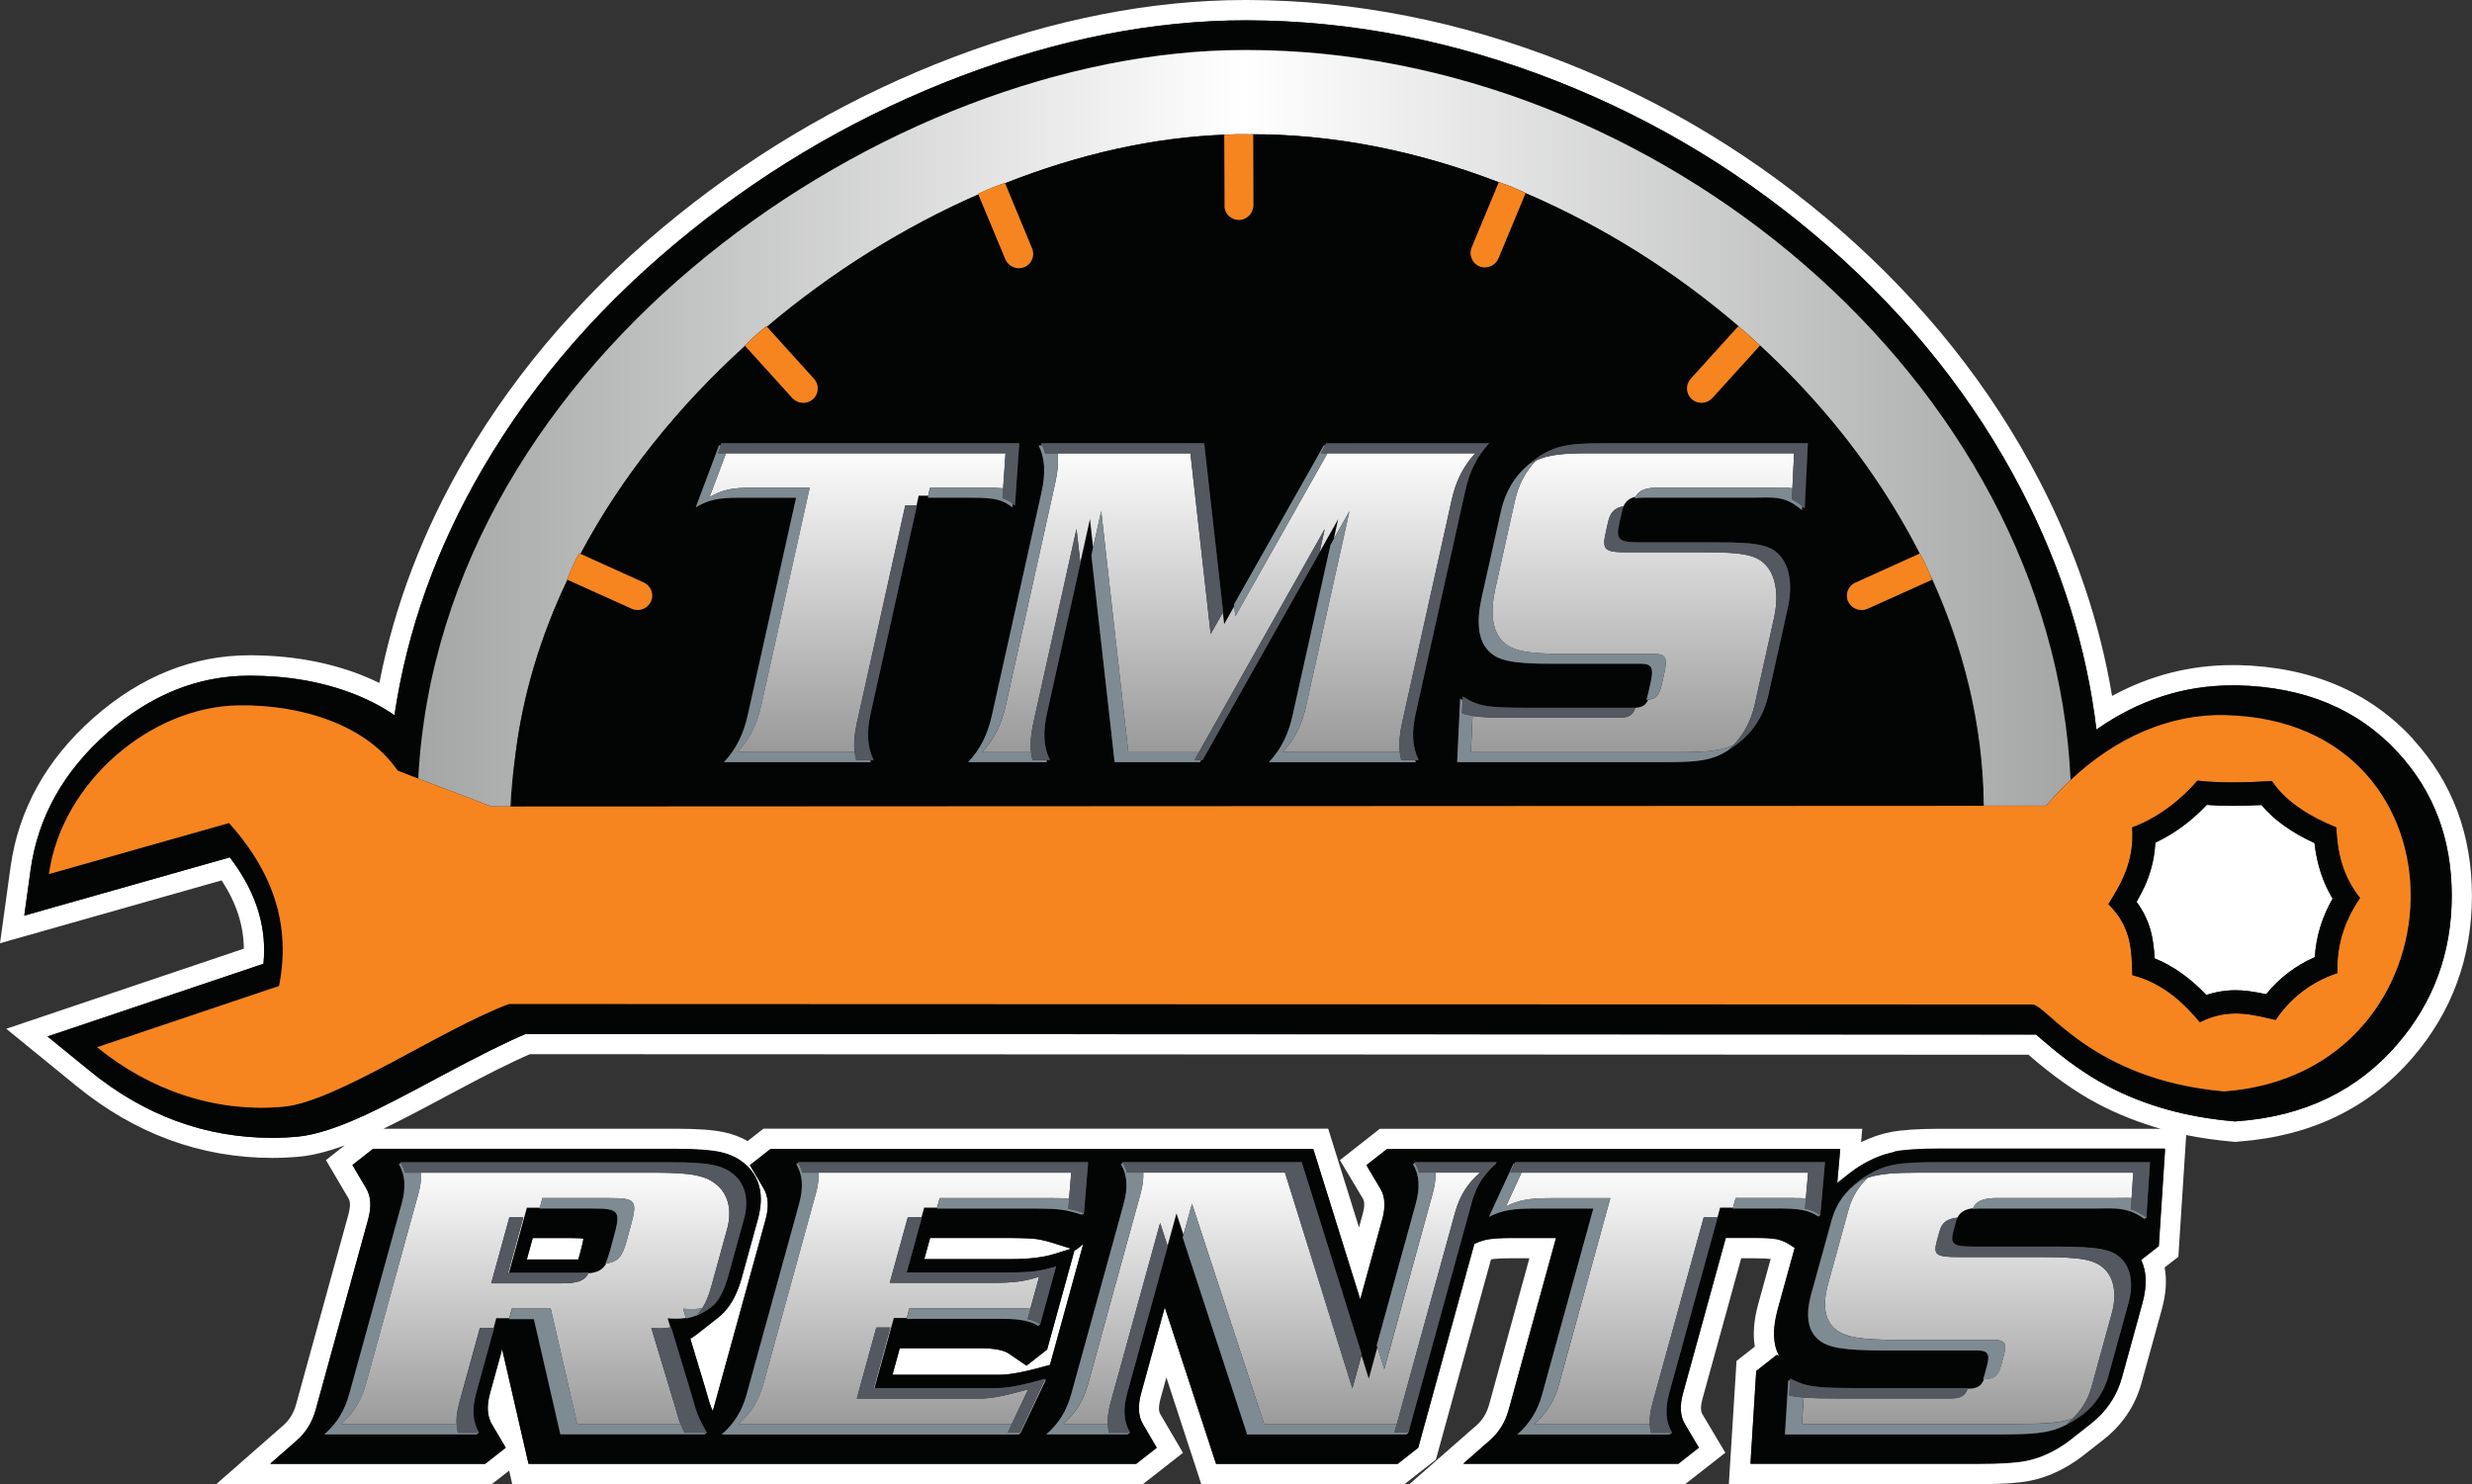 <?xml version="1.0" encoding="UTF-8"?>
<svg id="Layer_1" xmlns="http://www.w3.org/2000/svg" version="1.1" xmlns:serif="http://www.serif.com/" xmlns:xlink="http://www.w3.org/1999/xlink" viewBox="0 0 359.81 216.05">
  <rect x="0" y="0" width="359.81" height="216.05" fill="#333333" stroke="none"/>
  <!-- Generator: Adobe Illustrator 29.4.0, SVG Export Plug-In . SVG Version: 2.1.0 Build 152)  -->
  <defs>
    <style>
      .st0 {
        fill: url(#linear-gradient2);
      }

      .st1 {
        fill: url(#linear-gradient36);
      }

      .st2 {
        fill: url(#linear-gradient39);
      }

      .st3 {
        fill: #7f8b92;
      }

      .st4 {
        fill: url(#linear-gradient34);
      }

      .st5 {
        fill: url(#linear-gradient33);
      }

      .st6 {
        fill: #030404;
      }

      .st7 {
        fill: url(#linear-gradient10);
      }

      .st8 {
        fill: url(#linear-gradient32);
      }

      .st9 {
        fill: url(#linear-gradient21);
      }

      .st10 {
        fill: url(#linear-gradient37);
      }

      .st11 {
        fill: #545861;
      }

      .st12 {
        fill: url(#linear-gradient27);
      }

      .st13 {
        fill: url(#linear-gradient35);
      }

      .st14 {
        fill: #fff;
      }

      .st15 {
        fill: url(#linear-gradient26);
      }

      .st16 {
        fill: url(#linear-gradient1);
      }

      .st17 {
        fill: url(#linear-gradient9);
      }

      .st18 {
        fill: url(#linear-gradient18);
      }

      .st19 {
        fill: url(#linear-gradient23);
      }

      .st20 {
        fill: url(#linear-gradient8);
      }

      .st21 {
        fill: url(#linear-gradient11);
      }

      .st22 {
        fill: none;
      }

      .st23 {
        fill: url(#linear-gradient16);
      }

      .st24 {
        fill: url(#linear-gradient24);
      }

      .st25 {
        fill: url(#linear-gradient30);
      }

      .st26 {
        fill: url(#linear-gradient22);
      }

      .st27 {
        fill: url(#linear-gradient29);
      }

      .st28 {
        fill: url(#linear-gradient19);
      }

      .st29 {
        fill: url(#linear-gradient12);
      }

      .st30 {
        fill: url(#linear-gradient28);
      }

      .st31 {
        fill: url(#linear-gradient7);
      }

      .st32 {
        fill: url(#linear-gradient20);
      }

      .st33 {
        fill: url(#linear-gradient4);
      }

      .st34 {
        fill: url(#linear-gradient31);
      }

      .st35 {
        fill: url(#linear-gradient14);
      }

      .st36 {
        fill: url(#linear-gradient5);
      }

      .st37 {
        fill: url(#linear-gradient3);
      }

      .st38 {
        fill: url(#linear-gradient38);
      }

      .st39 {
        fill: url(#linear-gradient25);
      }

      .st40 {
        fill: url(#linear-gradient15);
      }

      .st41 {
        fill: url(#linear-gradient17);
      }

      .st42 {
        fill: url(#linear-gradient6);
      }

      .st43 {
        fill: #f6851f;
      }

      .st44 {
        fill: url(#linear-gradient13);
      }

      .st45 {
        fill: url(#linear-gradient);
      }
    </style>
    <linearGradient id="linear-gradient" x1="0" y1="-74.12" x2="1" y2="-74.12" gradientTransform="translate(60.73 -17781.07) scale(240.73 -240.73)" gradientUnits="userSpaceOnUse">
      <stop offset="0" stop-color="#a4a5a5"/>
      <stop offset=".5" stop-color="#fff"/>
      <stop offset="1" stop-color="#a4a5a5"/>
    </linearGradient>
    <linearGradient id="linear-gradient1" x1="-7.82" y1="-72.46" x2="-6.82" y2="-72.46" gradientTransform="translate(-3166.71 -250.01) rotate(-90) scale(46.12 -46.12)" gradientUnits="userSpaceOnUse">
      <stop offset="0" stop-color="#979798"/>
      <stop offset="1" stop-color="#fff"/>
    </linearGradient>
    <linearGradient id="linear-gradient2" x1="-7.82" y1="-72.55" x2="-6.82" y2="-72.55" xlink:href="#linear-gradient1"/>
    <linearGradient id="linear-gradient3" x1="-7.82" y1="-70.95" x2="-6.82" y2="-70.95" xlink:href="#linear-gradient1"/>
    <linearGradient id="linear-gradient4" x1="-7.82" y1="-73.53" x2="-6.82" y2="-73.53" xlink:href="#linear-gradient1"/>
    <linearGradient id="linear-gradient5" x1="-7.82" y1="-73.29" x2="-6.82" y2="-73.29" xlink:href="#linear-gradient1"/>
    <linearGradient id="linear-gradient6" x1="-7.82" y1="-71.38" x2="-6.82" y2="-71.38" xlink:href="#linear-gradient1"/>
    <linearGradient id="linear-gradient7" x1="-7.82" y1="-71.42" x2="-6.82" y2="-71.42" xlink:href="#linear-gradient1"/>
    <linearGradient id="linear-gradient8" x1="-7.82" y1="-73.14" x2="-6.82" y2="-73.14" xlink:href="#linear-gradient1"/>
    <linearGradient id="linear-gradient9" x1="-7.82" y1="-72.85" x2="-6.82" y2="-72.85" xlink:href="#linear-gradient1"/>
    <linearGradient id="linear-gradient10" x1="-7.82" y1="-71.96" x2="-6.82" y2="-71.96" xlink:href="#linear-gradient1"/>
    <linearGradient id="linear-gradient11" x1="-7.82" y1="-71.87" x2="-6.82" y2="-71.87" xlink:href="#linear-gradient1"/>
    <linearGradient id="linear-gradient12" x1="-7.82" y1="-71.98" x2="-6.82" y2="-71.98" xlink:href="#linear-gradient1"/>
    <linearGradient id="linear-gradient13" x1="-7.82" y1="-73.82" x2="-6.82" y2="-73.82" xlink:href="#linear-gradient1"/>
    <linearGradient id="linear-gradient14" x1="-7.82" y1="-74.36" x2="-6.82" y2="-74.36" xlink:href="#linear-gradient1"/>
    <linearGradient id="linear-gradient15" x1="-9.16" y1="-70.66" x2="-8.16" y2="-70.66" gradientTransform="translate(-2679.65 -151.98) rotate(-90) scale(39.38 -39.38)" gradientUnits="userSpaceOnUse">
      <stop offset="0" stop-color="#979798"/>
      <stop offset="1" stop-color="#fff"/>
    </linearGradient>
    <linearGradient id="linear-gradient16" x1="-9.16" y1="-72.75" x2="-8.16" y2="-72.75" xlink:href="#linear-gradient15"/>
    <linearGradient id="linear-gradient17" x1="-9.16" y1="-72.05" x2="-8.16" y2="-72.05" xlink:href="#linear-gradient15"/>
    <linearGradient id="linear-gradient18" x1="-9.16" y1="-74.77" x2="-8.16" y2="-74.77" xlink:href="#linear-gradient15"/>
    <linearGradient id="linear-gradient19" x1="-9.16" y1="-73.55" x2="-8.16" y2="-73.55" xlink:href="#linear-gradient15"/>
    <linearGradient id="linear-gradient20" x1="-9.16" y1="-72.22" x2="-8.16" y2="-72.22" xlink:href="#linear-gradient15"/>
    <linearGradient id="linear-gradient21" x1="-9.16" y1="-72.2" x2="-8.16" y2="-72.2" xlink:href="#linear-gradient15"/>
    <linearGradient id="linear-gradient22" x1="-9.16" y1="-71.87" x2="-8.16" y2="-71.87" xlink:href="#linear-gradient15"/>
    <linearGradient id="linear-gradient23" x1="-9.16" y1="-73.28" x2="-8.16" y2="-73.28" xlink:href="#linear-gradient15"/>
    <linearGradient id="linear-gradient24" x1="-9.16" y1="-73.25" x2="-8.16" y2="-73.25" xlink:href="#linear-gradient15"/>
    <linearGradient id="linear-gradient25" x1="-9.16" y1="-73.65" x2="-8.16" y2="-73.65" xlink:href="#linear-gradient15"/>
    <linearGradient id="linear-gradient26" x1="-9.16" y1="-75.32" x2="-8.16" y2="-75.32" xlink:href="#linear-gradient15"/>
    <linearGradient id="linear-gradient27" x1="-9.16" y1="-75.98" x2="-8.16" y2="-75.98" xlink:href="#linear-gradient15"/>
    <linearGradient id="linear-gradient28" x1="-9.16" y1="-75.77" x2="-8.16" y2="-75.77" xlink:href="#linear-gradient15"/>
    <linearGradient id="linear-gradient29" x1="-9.16" y1="-74.22" x2="-8.16" y2="-74.22" xlink:href="#linear-gradient15"/>
    <linearGradient id="linear-gradient30" x1="-9.16" y1="-74.17" x2="-8.16" y2="-74.17" xlink:href="#linear-gradient15"/>
    <linearGradient id="linear-gradient31" x1="-9.16" y1="-74.66" x2="-8.16" y2="-74.66" xlink:href="#linear-gradient15"/>
    <linearGradient id="linear-gradient32" x1="-9.16" y1="-71" x2="-8.16" y2="-71" xlink:href="#linear-gradient15"/>
    <linearGradient id="linear-gradient33" x1="-9.16" y1="-71.39" x2="-8.16" y2="-71.39" xlink:href="#linear-gradient15"/>
    <linearGradient id="linear-gradient34" x1="-9.16" y1="-71.89" x2="-8.16" y2="-71.89" xlink:href="#linear-gradient15"/>
    <linearGradient id="linear-gradient35" x1="-9.16" y1="-69.81" x2="-8.16" y2="-69.81" xlink:href="#linear-gradient15"/>
    <linearGradient id="linear-gradient36" x1="-9.16" y1="-69.53" x2="-8.16" y2="-69.53" xlink:href="#linear-gradient15"/>
    <linearGradient id="linear-gradient37" x1="-9.16" y1="-70.03" x2="-8.16" y2="-70.03" xlink:href="#linear-gradient15"/>
    <linearGradient id="linear-gradient38" x1="-9.16" y1="-70.69" x2="-8.16" y2="-70.69" xlink:href="#linear-gradient15"/>
    <linearGradient id="linear-gradient39" x1="-9.16" y1="-70.66" x2="-8.16" y2="-70.66" xlink:href="#linear-gradient15"/>
  </defs>
  <path class="st22" d="M275.22,164.78c1.65-.32,3.99-.47,7.14-.47h32.13c-3.24-.92-6.31-2.14-9.17-3.65-3.18-1.68-6.56-4.07-10.04-7.1l-.03-.03-218.13-.08c-2.56,1.09-6.55,3.1-11.88,5.96-3.95,2.13-7.11,3.77-9.43,4.89h42.48c3.12,0,5.43.17,7.04.5,1.28.27,2.44.71,3.48,1.3l2.31-1.81h82.19l4.49,14.38.54-1.96c.27-1,.29-1.78.04-2.2l-3.36-5.64,5.84-4.58h70.19l-.17,1.95c1.43-.71,2.89-1.2,4.34-1.48Z"/>
  <path class="st14" d="M156.41,181.94l-4,14.51-3,2.35-2.6-1.77c-.75-.51-2.16-.77-4.21-.77h-11.64l-1.06,3.86h15.7c1.34,0,3.54-.42,6.58-1.26l.64-.18,4.84-17.58-1.12.88-.14-.05Z"/>
  <path class="st14" d="M147.39,180.22h-1.48s-10.52,0-10.52,0l-.85,3.08h12.64c2.58,0,4.7-.26,6.35-.77l2.38-.75-2.32-.73c-1.14-.36-2.04-.58-2.71-.67-.68-.09-1.84-.14-3.47-.15Z"/>
  <path class="st14" d="M84.45,182.37c.28-1.02.44-1.71.47-2.05-.33-.07-1.02-.09-2.07-.09h-5.3l-.86,3.12h7.5l.27-.98Z"/>
  <path class="st14" d="M336.92,139.34c.18-2.98,1.04-5.83,2.59-8.52-1.41-2.33-2.29-5.02-2.64-8.09-3.33-1.53-5.9-3.38-7.72-5.54-1.76.08-3.18.12-4.24.12h0,0c-1.29,0-2.53-.05-3.72-.14-2.23,2.37-4.73,4.2-7.49,5.5-.09,1.97-.52,3.89-1.29,5.77-.33.8-.81,1.75-1.43,2.85.95,1.28,1.63,2.68,2.05,4.19.28,1.02.48,2.37.58,4.04,2.64,1.06,5.15,2.83,7.52,5.32,1.39-.46,2.82-.69,4.28-.69,1.15,0,2.62.19,4.42.58,1.92-2.37,4.28-4.17,7.07-5.39Z"/>
  <path class="st14" d="M351.22,107.57h0c-6.3-6.88-14.87-10.5-25.46-10.75h-.82c-6.16,0-12.03,1.5-17.52,4.49-1.78-10.68-5.32-21.2-10.57-31.32-7-13.52-16.72-25.76-28.86-36.39-11.91-10.43-25.43-18.67-40.17-24.49C212.63,3.1,197.05.04,181.56,0h-.27c-13.64,0-27.93,2.79-42.47,8.31-14.5,5.5-27.99,13.24-40.12,22.98-12.86,10.33-23.28,22.23-30.96,35.37-6.13,10.49-10.34,21.49-12.52,32.76-.9-.44-1.84-.85-2.81-1.23-4.83-1.86-10.24-2.8-16.09-2.8-8.21,0-15.84,3.06-22.68,9.08-6.88,6.06-10.95,13.39-12.11,21.77l-1.53,11.07,32.25-9.15c2.15,3.26,3.21,6.53,3.24,9.94L.91,149.76l10.24,8.35c8.49,6.93,18.08,10.45,28.48,10.45,1.29,0,2.64-.06,4.01-.19,1.87-.18,4.04-.72,6.54-1.64l-2.74,2.15,3.31,5.62c.33.57.17,1.52-.02,2.23l-7.63,27.7c-.35,1.27-.96,2.27-1.86,3.06l-9.76,8.56h40.11l2.52-1.97.45,1.97h91.8l5.83-4.56-3.31-5.64c-.35-.59-.13-1.64.03-2.22l.86-3.11,5.08,15.53h29.58l4.57-3.57,8.02-29.14s.06-.01.09-.02c.4-.07,1.24-.15,2.94-.15h2.56l-5.85,21.26c-.35,1.27-.95,2.28-1.85,3.06l-9.76,8.56h40.14l5.84-4.57-3.36-5.65c-.25-.42-.24-1.2.03-2.19l5.64-20.47h1.82c1.33,0,2.08.05,2.47.1l-1.82,6.59c-.63,2.3-.79,4.37-.49,6.17l-2.66,2.08-1.12,17.94h36.59c3.15,0,5.49-.15,7.13-.47,1.96-.37,3.91-1.14,5.79-2.27.68-.4,1.35-.86,1.99-1.36l3-2.35c2.78-2.17,4.65-4.96,5.57-8.29l2.96-10.74c.61-2.22.75-4.25.4-6.06l2-1.56,1.14-17.72c2.11.43,4.28.74,6.51.94l.63.06.6-.06c10.44-.78,18.93-4.9,25.24-12.24,5.71-6.64,8.61-14.56,8.61-23.52s-2.89-16.6-8.59-22.82ZM314.22,181.43l-2.56,2.01c.82,1.68.88,3.79.18,6.34l-2.96,10.74c-.75,2.72-2.26,4.97-4.54,6.76l-3,2.36c-.52.41-1.07.79-1.67,1.14-1.6.96-3.21,1.6-4.83,1.91-1.46.28-3.66.42-6.59.42h-33.45l.84-13.49,3-2.35h0s.36.19.36.19c-.94-1.68-1.02-3.95-.23-6.82l2.47-8.95-.82-.52c-.59-.37-1.18-.62-1.79-.74-.69-.14-1.81-.2-3.35-.2h-4.07l-6.23,22.63c-.51,1.83-.41,3.33.28,4.49l2.03,3.42-3,2.35h-31.3l3.88-3.4c1.33-1.16,2.25-2.66,2.75-4.49l6.88-24.98h-6.43c-1.54,0-2.7.07-3.46.2-.62.11-1.29.32-2,.65l-8.17,29.68-3,2.35h-26.43l-7.46-22.79-3.45,12.54c-.5,1.83-.41,3.33.28,4.49l2,3.41-3,2.35h-88.44l-3.84-16.69-1.77,6.44c-.5,1.83-.41,3.33.28,4.49l2.01,3.41-3,2.35h-31.28l3.88-3.4c1.33-1.17,2.25-2.67,2.75-4.49l7.63-27.7c.5-1.83.41-3.32-.28-4.5l-2.01-3.4,3-2.35h44c2.89,0,5.03.15,6.44.44,1.56.33,2.85.96,3.87,1.9,2.06,1.9,2.63,4.53,1.7,7.9l-2.33,8.46c-.62,2.24-1.5,3.94-2.64,5.11-.27.27-.55.53-.85.77l-3,2.35c-.32.25-.65.48-1.01.69l2.25,7.45.54,1.86c.12.39.28.8.48,1.24.02-.07.04-.13.06-.2l7.63-27.7c.5-1.83.41-3.32-.28-4.5l-2.01-3.4,3-2.35h79.01l6.83,21.88,3.2-11.63c.51-1.83.41-3.34-.27-4.49l-2.03-3.41,3-2.35h65.96l-.43,4.94,1.87-1.47c.52-.4,1.07-.79,1.67-1.14,1.6-.96,3.21-1.6,4.83-1.91,1.46-.28,3.66-.42,6.59-.42h32.77l-.92,14.18ZM200.87,164.3l-5.84,4.58,3.36,5.64c.25.42.24,1.2-.04,2.2l-.54,1.96-4.49-14.38h-82.19l-2.31,1.81c-1.03-.6-2.2-1.03-3.48-1.3-1.62-.34-3.92-.5-7.04-.5h-42.48c2.31-1.12,5.47-2.76,9.43-4.89,5.33-2.87,9.33-4.87,11.88-5.96l218.13.08.03.03c3.47,3.03,6.85,5.42,10.04,7.1,2.86,1.51,5.93,2.73,9.17,3.65h-32.13c-3.15,0-5.49.16-7.14.47-1.45.28-2.91.78-4.34,1.48l.17-1.95h-70.19ZM348.96,151.99c-5.82,6.76-13.57,10.51-23.26,11.23l-.35.03-.35-.03c-6.79-.59-12.9-2.3-18.31-5.16-3.02-1.59-6.17-3.83-9.47-6.71l-.88-.75-219.81-.08c-2.63,1.08-6.86,3.18-12.69,6.31-4.85,2.61-8.4,4.43-10.64,5.47-4.05,1.87-7.33,2.92-9.83,3.16-1.24.11-2.49.18-3.73.18-9.75,0-18.63-3.26-26.62-9.78l-6.11-4.98,31.43-10.58c.06-.67.1-1.34.1-1.99,0-4.66-1.67-9.16-5-13.5l-29.91,8.48.91-6.61c1.07-7.7,4.78-14.36,11.14-19.97,6.32-5.56,13.23-8.35,20.74-8.35,5.51,0,10.53.87,15.03,2.6,2.26.87,4.28,1.92,6.06,3.15,1.84-12.42,6.13-24.41,12.87-35.94,7.53-12.89,17.62-24.41,30.26-34.56,11.96-9.61,25.07-17.11,39.33-22.53,14.27-5.41,28.07-8.12,41.43-8.12h0,0,.22c15.23.04,30.3,3.01,45.21,8.9,14.5,5.73,27.6,13.72,39.32,23.97,11.93,10.44,21.33,22.29,28.19,35.53,5.85,11.29,9.48,22.91,10.9,34.84,6.11-4.28,12.71-6.43,19.8-6.43h.75s0,0,0,0c9.8.23,17.59,3.5,23.35,9.79,5.21,5.69,7.81,12.63,7.81,20.83s-2.63,15.48-7.9,21.6Z"/>
  <path class="st6" d="M74.3,117.41h.18c.05-2.52.24-5.03.54-7.52-.36,2.49-.6,4.99-.72,7.52Z"/>
  <path class="st6" d="M279.42,80.58c-1.13-2.21-2.35-4.38-3.65-6.5,1.29,2.13,2.5,4.31,3.62,6.52h.03Z"/>
  <path class="st6" d="M281.21,84.39h0,0c4.68,10.37,7.36,21.48,7.47,32.92h.06c-.11-11.91-2.98-23.3-7.9-33.82.13.3.25.6.36.9Z"/>
  <path class="st6" d="M349.05,109.56c-5.77-6.29-13.55-9.56-23.35-9.79h-.75s0,0,0,0c-7.09,0-13.69,2.15-19.8,6.43-1.42-11.94-5.05-23.55-10.9-34.84-6.86-13.24-16.26-25.09-28.19-35.53-11.71-10.25-24.82-18.24-39.32-23.97-14.92-5.89-29.99-8.86-45.21-8.9h-.22c-13.35,0-27.16,2.71-41.43,8.12-14.26,5.41-27.37,12.92-39.33,22.53-12.65,10.16-22.73,21.68-30.26,34.56-6.74,11.53-11.03,23.52-12.87,35.94-1.78-1.22-3.8-2.27-6.06-3.15-4.51-1.73-9.52-2.6-15.03-2.6-7.51,0-14.42,2.78-20.74,8.35-6.36,5.61-10.08,12.26-11.14,19.97l-.91,6.61,29.91-8.48c3.33,4.34,5,8.84,5,13.5,0,.65-.03,1.32-.1,1.99l-31.43,10.58,6.11,4.98c8,6.53,16.87,9.78,26.62,9.78,1.25,0,2.49-.06,3.73-.18,2.5-.24,5.78-1.29,9.83-3.16,2.25-1.04,5.79-2.85,10.64-5.47,5.83-3.13,10.06-5.23,12.69-6.31l219.81.08.88.75c3.3,2.88,6.46,5.13,9.47,6.71,5.41,2.86,11.51,4.57,18.31,5.16l.35.03.35-.03c9.69-.72,17.44-4.46,23.26-11.23,5.26-6.12,7.9-13.32,7.9-21.6s-2.6-15.14-7.81-20.83ZM323.75,158.86c-19.27-1.67-25.84-12.66-27.91-12.65l-221.76-.08c-10.02,3.79-25.12,14.22-32.75,14.95-10,.94-19.59-2.44-27.19-8.65,8.83-2.97,17.65-5.95,26.48-8.91,2.05-10.13-2-17.85-7.28-23.73l-26.21,7.43c1.85-13.38,14.85-24.37,27.57-24.55,9.46-.14,18.74,3,23.17,9.49.83.34,1.87.74,3.02,1.18C64.07,51.71,129.77,7.29,181.06,7.29c.15,0,.31,0,.46,0,59.01,0,117.24,47.85,119.86,106.27,6.62-6.22,14.4-9.64,22.58-9.47,36.61.87,35.23,52.11-.21,54.76Z"/>
  <path class="st6" d="M74.3,117.41c.11-2.52.36-5.03.72-7.52,1.08-8.82,3.71-17.39,7.57-25.5l-.05-.02c.52-1.37,1.17-2.73,1.76-3.83l.19.09c5.97-11.23,14.26-21.5,23.96-30.29l-.03-.04c1.02-1.06,2.16-2.04,3.14-2.81l.07.07c9.36-7.92,19.87-14.49,30.78-19.27l-.03-.07c1.32-.65,2.72-1.19,3.9-1.59l.02.04c10.71-4.24,21.71-6.73,32.31-7.08.95-.06,2.02-.08,3.09-.05,12.21-.08,24.61,2.42,36.45,6.99v-.03c1.19.4,2.6.94,3.91,1.59v.03c11.25,4.83,21.9,11.52,31.25,19.61.78.63,1.63,1.37,2.44,2.17,7.83,7.16,14.65,15.31,20.02,24.17,1.3,2.13,2.52,4.29,3.65,6.5h.03c.46.84.95,1.85,1.4,2.9,4.92,10.53,7.78,21.92,7.9,33.82h9.07c1.14-1.35,2.33-2.59,3.56-3.74-2.62-58.43-60.85-106.27-119.86-106.27-.15,0-.31,0-.46,0-51.29,0-116.98,44.42-120.18,106.07,3.52,1.35,8.06,3.02,10.61,4.05h2.81Z"/>
  <path class="st45" d="M74.3,117.41c.11-2.52.36-5.03.72-7.52,1.08-8.82,3.71-17.39,7.57-25.5l-.05-.02c.52-1.37,1.17-2.73,1.76-3.83l.19.09c5.97-11.23,14.26-21.5,23.96-30.29l-.03-.04c1.02-1.06,2.16-2.04,3.14-2.81l.07.07c9.36-7.92,19.87-14.49,30.78-19.27l-.03-.07c1.32-.65,2.72-1.19,3.9-1.59l.02.04c10.71-4.24,21.71-6.73,32.31-7.08.95-.06,2.02-.08,3.09-.05,12.21-.08,24.61,2.42,36.45,6.99v-.03c1.19.4,2.6.94,3.91,1.59v.03c11.25,4.83,21.9,11.52,31.25,19.61.78.63,1.63,1.37,2.44,2.17,7.83,7.16,14.65,15.31,20.02,24.17,1.3,2.13,2.52,4.29,3.65,6.5h.03c.46.84.95,1.85,1.4,2.9,4.92,10.53,7.78,21.92,7.9,33.82h9.07c1.14-1.35,2.33-2.59,3.56-3.74-2.62-58.43-60.85-106.27-119.86-106.27-.15,0-.31,0-.46,0-51.29,0-116.98,44.42-120.18,106.07,3.52,1.35,8.06,3.02,10.61,4.05h2.81Z"/>
  <path class="st6" d="M271.8,88.63c-1.05.46-2.31-.01-2.78-1.06h-.02c-.46-1.06,0-2.3,1.07-2.76l9.32-4.22c-1.12-2.21-2.33-4.39-3.62-6.52-5.37-8.86-12.19-17.02-20.02-24.17.14.13.27.27.41.4l-6.94,7.65c-.78.84-2.12.91-2.97.14h-.02c-.84-.79-.91-2.11-.12-2.96l6.91-7.64c.09.08.2.16.3.24-9.35-8.09-20-14.78-31.26-19.61l-3.95,9.51c-.45,1.05-1.69,1.57-2.76,1.13h-.01c-1.06-.45-1.56-1.67-1.1-2.74l3.93-9.48c-11.83-4.57-24.24-7.07-36.45-6.99.23,0,.47.01.7.03l.03,10.33c-.01,1.14-.96,2.1-2.11,2.1h-.01c-1.15,0-2.09-.93-2.08-2.09l-.05-10.3c.13,0,.28-.02.41-.02-10.6.35-21.6,2.84-32.31,7.08l3.92,9.47c.46,1.07-.05,2.29-1.1,2.75h-.02c-1.06.44-2.3-.08-2.75-1.13l-3.94-9.46c-10.91,4.78-21.42,11.35-30.78,19.27l6.84,7.57c.79.84.72,2.17-.12,2.96h-.02c-.85.77-2.19.7-2.97-.14l-6.9-7.62c-9.71,8.79-18,19.06-23.96,30.29l9.19,4.16c1.06.46,1.53,1.7,1.07,2.76h-.02c-.47,1.06-1.73,1.53-2.78,1.07l-9.36-4.22c-3.86,8.11-6.49,16.67-7.57,25.5-.31,2.49-.49,4.99-.54,7.52l214.2-.1c-.11-11.44-2.79-22.54-7.47-32.92l-9.41,4.24ZM133.75,72.16l-.32,1.43h.03l-6.72,30.22c-.63,2.84-.51,4.97.42,6.84h-.04s0,.01,0,.02h-.48c.04.1.08.19.12.29h-21.4c1.75-1.87,2.83-4,3.46-6.84l7.04-31.66h-8.16c-3.2,0-4.5.28-6.44,1.39l3.38-9h.25l.11-.29h.03s43.31-.01,43.31-.01l-.62,9s-.02-.01-.03-.02v.04c-.11-.08-.22-.15-.32-.23l-.04.52c-1.44-1.11-2.61-1.39-5.82-1.39h-6.48l.07-.29h-1.38ZM206.44,110.66h-.48c.04.1.08.19.13.29h-21.4c1.75-1.87,2.82-4,3.46-6.84l5.51-24.8.48-.86.64-2.89-2.71,4.82-.02.08-17.01,30.19h-.02v.02h-.2l-.16.29h-12.42l-3.38-30.11.26-1.16-.46-4.13-1.41,6.34v.09s-4.84,21.82-4.84,21.82c-.64,2.84-.5,4.97.42,6.84h-.04s0,.01,0,.02h-.49c.04.1.08.19.13.29h-11.49c1.75-1.87,2.83-4,3.46-6.84l7.21-32.43c.63-2.84.5-4.96-.41-6.84h.49c-.04-.1-.08-.2-.12-.29h.04s0,0,0-.01h23.67l2.76,24.58-.04.06.19,1.69,1.47-2.61-.03-.28,13.07-23.13h.19l.17-.3h.04s23.65-.01,23.65-.01c-1.75,1.87-2.83,4-3.46,6.84l-7.22,32.43c-.63,2.84-.5,4.97.42,6.84h-.05s0,.01,0,.02ZM262.67,73.94s-.02-.02-.04-.03v.05c-.11-.09-.22-.17-.33-.26l-.03.55c-1.68-1.39-2.85-1.82-4.97-1.83l-2.06.02h-15.92c-.54,0-.99.04-1.39.1.04-.08.08-.16.12-.23-.88.2-1.41.64-1.75,1.38,0,0,.01,0,.02,0h0s0,0,0,0c-.11.26-.2.54-.27.87l-.35,1.57c-.54,2.43-.14,2.81,3.03,2.81h11.36c5.87,0,7.73.42,9.11,2.08,1.33,1.61,1.71,4.37,1.01,7.47l-2.8,12.58c-.68,3.08-2.25,5.52-4.67,7.3-.06.04-.11.07-.17.11-.08.06-.15.13-.23.18-2.51,1.85-4.34,2.28-9.7,2.28h-30.54l.44-9.24c.12.07.22.13.33.2l.02-.48s.02.01.03.02v-.04c2.3,1.43,3.48,1.63,9.64,1.63h14.9c.21,0,.41,0,.58-.01,0,0,0,0,0,.01.98-.07,1.5-.37,1.86-1.18-.08,0-.16.02-.25.03h0c.1-.28.19-.6.27-.98l.33-1.46c.5-2.25.21-2.81-1.45-2.81h-13.01c-5.63,0-7.78-.44-9.15-1.9-1.44-1.53-1.77-4.1-.98-7.67l2.82-12.65c.63-2.83,2.02-5.12,4.13-6.86.29-.25.59-.5.91-.73.64-.47,1.24-.85,1.86-1.15,1.83-.9,3.86-1.15,7.89-1.15h29.87l-.46,9.42Z"/>
  <path class="st43" d="M178.23,29.92c-.01,1.16.93,2.09,2.08,2.1h.01c1.15-.01,2.09-.97,2.11-2.11l-.03-10.33c-.23-.01-.47-.02-.7-.03-1.08-.04-2.14,0-3.09.05-.14,0-.28.01-.41.02l.05,10.3Z"/>
  <path class="st43" d="M214.22,36.02c-.46,1.07.05,2.29,1.1,2.75h.01c1.06.44,2.3-.08,2.76-1.13l3.95-9.51v-.03c-1.3-.65-2.71-1.19-3.89-1.59v.03s-3.94,9.48-3.94,9.48Z"/>
  <path class="st43" d="M246.11,55.14c-.79.84-.72,2.17.12,2.96h.02c.85.77,2.19.7,2.97-.14l6.94-7.65c-.13-.14-.27-.27-.41-.4-.81-.8-1.66-1.54-2.44-2.17-.1-.08-.2-.16-.3-.24l-6.91,7.64Z"/>
  <path class="st43" d="M270.07,84.81c-1.06.46-1.53,1.7-1.07,2.75h.02c.47,1.06,1.73,1.52,2.78,1.07l9.41-4.24h0s0,0,0,0c-.11-.3-.24-.61-.36-.9-.44-1.05-.94-2.07-1.4-2.92h-.03s-.03.03-.03.03l-9.32,4.22Z"/>
  <path class="st43" d="M146.34,37.76c.46,1.05,1.7,1.57,2.75,1.12h.02c1.05-.45,1.56-1.67,1.1-2.74l-3.92-9.47-.02-.04c-1.18.39-2.58.94-3.9,1.59l.03.07,3.94,9.46Z"/>
  <path class="st43" d="M115.36,57.96c.78.84,2.12.91,2.97.14h.02c.84-.79.91-2.11.12-2.96l-6.84-7.57-.07-.07c-.98.77-2.12,1.75-3.14,2.81l.03.04,6.9,7.62Z"/>
  <path class="st43" d="M323.96,104.1c-8.17-.18-15.96,3.24-22.58,9.47-1.23,1.15-2.42,2.39-3.56,3.74h-9.07s-.06,0-.06,0l-214.2.1h-.18s-2.81,0-2.81,0c-2.55-1.03-7.08-2.7-10.61-4.05-1.15-.44-2.19-.85-3.02-1.18-4.43-6.49-13.71-9.63-23.17-9.49-12.72.18-25.72,11.17-27.57,24.55l26.21-7.43c5.28,5.88,9.32,13.6,7.28,23.73-8.83,2.96-17.65,5.93-26.48,8.91,7.6,6.2,17.2,9.59,27.19,8.65,7.63-.73,22.73-11.16,32.75-14.95l221.76.08c2.07,0,8.64,10.98,27.91,12.65,35.44-2.65,36.83-53.89.21-54.76ZM340.23,141.66c-3.93,1.26-7.04,3.85-9,6.82-3.23-.72-6.68-1.86-11.04.33-2.03-2.42-5.1-5.64-9.82-6.85-.14-3.25.06-6.84-3.49-10.34,1.71-2.76,3.83-6.11,3.46-11.16,3.89-1.44,7.24-4.15,9.5-6.81,3.83.41,7.31.24,10.85.06h0c2.09,3.16,5.86,5.33,9.35,6.74.17,3.51.81,6.91,3.46,10.29-2.05,2.95-3.48,6.69-3.28,10.92Z"/>
  <path class="st43" d="M91.95,88.62c1.05.46,2.31,0,2.78-1.06h.02c.46-1.06,0-2.3-1.07-2.77l-9.19-4.16-.19-.09c-.59,1.1-1.24,2.46-1.76,3.83l.05.02,9.36,4.22Z"/>
  <path class="st6" d="M340.05,120.44c-3.5-1.4-7.27-3.58-9.35-6.74h0c-3.54.19-7.02.35-10.85-.06-2.27,2.66-5.61,5.36-9.5,6.81.38,5.05-1.75,8.4-3.46,11.16,3.55,3.5,3.35,7.09,3.49,10.34,4.72,1.21,7.79,4.43,9.82,6.85,4.36-2.18,7.81-1.04,11.04-.33,1.96-2.97,5.07-5.56,9-6.82-.2-4.24,1.23-7.97,3.28-10.92-2.65-3.38-3.29-6.78-3.46-10.29ZM325.43,144.15c-1.46,0-2.89.23-4.28.69-2.38-2.49-4.88-4.26-7.52-5.32-.1-1.67-.3-3.01-.58-4.04-.42-1.51-1.11-2.91-2.05-4.19.62-1.1,1.1-2.05,1.43-2.85.77-1.88,1.2-3.8,1.29-5.77,2.76-1.3,5.26-3.14,7.49-5.5,1.19.09,2.43.14,3.72.14,1.07,0,2.48-.04,4.24-.12,1.81,2.16,4.39,4.01,7.72,5.54.35,3.07,1.23,5.76,2.64,8.09-1.55,2.7-2.41,5.54-2.59,8.52-2.79,1.22-5.15,3.02-7.07,5.39-1.8-.39-3.28-.58-4.42-.58Z"/>
  <polygon class="st6" points="174.82 110.66 175.01 110.66 175.02 110.64 174.83 110.64 174.82 110.66"/>
  <polygon class="st16" points="174.82 110.66 175.01 110.66 175.02 110.64 174.83 110.64 174.82 110.66"/>
  <path class="st6" d="M190.14,102.65c-.63,2.84-1.7,4.97-3.45,6.84h17.06c-.14-1.24-.03-2.63.33-4.24l7.21-32.43c.63-2.84,1.71-4.96,3.46-6.84h-21.53l-13.41,23.72-.16-1.45-1.47,2.61-.19-1.69-1.77,3.13-2.95-26.31h-19.33c.14,1.24.03,2.63-.33,4.24l-7.21,32.43c-.63,2.84-1.71,4.97-3.46,6.84h7.14c-.14-1.24-.03-2.63.33-4.24l6.28-28.26.55,4.9,1.41-6.34.46,4.13,1.18-5.28,3.94,35.1h10.28l18.31-32.5-.75,3.38,2.71-4.82-.64,2.89,2.28-4.05-6.29,28.25Z"/>
  <path class="st0" d="M190.14,102.65c-.63,2.84-1.7,4.97-3.45,6.84h17.06c-.14-1.24-.03-2.63.33-4.24l7.21-32.43c.63-2.84,1.71-4.96,3.46-6.84h-21.53l-13.41,23.72-.16-1.45-1.47,2.61-.19-1.69-1.77,3.13-2.95-26.31h-19.33c.14,1.24.03,2.63-.33,4.24l-7.21,32.43c-.63,2.84-1.71,4.97-3.46,6.84h7.14c-.14-1.24-.03-2.63.33-4.24l6.28-28.26.55,4.9,1.41-6.34.46,4.13,1.18-5.28,3.94,35.1h10.28l18.31-32.5-.75,3.38,2.71-4.82-.64,2.89,2.28-4.05-6.29,28.25Z"/>
  <polygon class="st6" points="105.04 64.54 105.01 64.54 104.9 64.83 104.93 64.83 105.04 64.54"/>
  <polygon class="st37" points="105.04 64.54 105.01 64.54 104.9 64.83 104.93 64.83 105.04 64.54"/>
  <path class="st6" d="M223.19,67.09c.12-.1.23-.2.36-.29.63-.46,1.21-.83,1.82-1.13-.62.3-1.22.68-1.86,1.15-.32.23-.62.48-.91.73.18-.15.36-.3.55-.44.01,0,.02-.02.04-.02Z"/>
  <path class="st33" d="M223.19,67.09c.12-.1.23-.2.36-.29.63-.46,1.21-.83,1.82-1.13-.62.3-1.22.68-1.86,1.15-.32.23-.62.48-.91.73.18-.15.36-.3.55-.44.01,0,.02-.02.04-.02Z"/>
  <path class="st6" d="M212.93,101.44s-.02-.01-.03-.02l-.02.48s.02.01.03.02l.02-.48Z"/>
  <path class="st36" d="M212.93,101.44s-.02-.01-.03-.02l-.02.48s.02.01.03.02l.02-.48Z"/>
  <path class="st6" d="M143.53,70.99c1.01,0,1.8.03,2.48.1l.35-5.11h-40.69l-2.41,6.4c1.93-1.11,3.23-1.39,6.43-1.39h8.16l-7.05,31.66c-.63,2.84-1.71,4.97-3.46,6.84h17.05c-.14-1.24-.03-2.63.33-4.24l7.04-31.67h1.64l.32-1.43h1.38l.26-1.16h8.15Z"/>
  <path class="st42" d="M143.53,70.99c1.01,0,1.8.03,2.48.1l.35-5.11h-40.69l-2.41,6.4c1.93-1.11,3.23-1.39,6.43-1.39h8.16l-7.05,31.66c-.63,2.84-1.71,4.97-3.46,6.84h17.05c-.14-1.24-.03-2.63.33-4.24l7.04-31.67h1.64l.32-1.43h1.38l.26-1.16h8.15Z"/>
  <path class="st6" d="M126.64,110.66h.48s0-.01,0-.02h-.48s0,.01,0,.02Z"/>
  <path class="st31" d="M126.64,110.66h.48s0-.01,0-.02h-.48s0,.01,0,.02Z"/>
  <path class="st6" d="M205.96,110.66h.48s0-.01,0-.02h-.48s0,.01,0,.02Z"/>
  <path class="st20" d="M205.96,110.66h.48s0-.01,0-.02h-.48s0,.01,0,.02Z"/>
  <polygon class="st6" points="193.08 64.54 193.05 64.54 192.88 64.84 192.91 64.84 193.08 64.54"/>
  <polygon class="st17" points="193.08 64.54 193.05 64.54 192.88 64.84 192.91 64.84 193.08 64.54"/>
  <path class="st6" d="M151.59,64.54h-.04c.05.1.08.2.12.29h.04c-.04-.1-.08-.2-.13-.29Z"/>
  <path class="st7" d="M151.59,64.54h-.04c.05.1.08.2.12.29h.04c-.04-.1-.08-.2-.13-.29Z"/>
  <path class="st6" d="M147.39,73.32c.11.07.21.14.32.23v-.04c-.11-.08-.21-.14-.32-.21v.03Z"/>
  <path class="st21" d="M147.39,73.32c.11.07.21.14.32.23v-.04c-.11-.08-.21-.14-.32-.21v.03Z"/>
  <path class="st6" d="M152.3,110.66h.49s0-.01,0-.02h-.49s0,.01,0,.02Z"/>
  <path class="st29" d="M152.3,110.66h.49s0-.01,0-.02h-.49s0,.01,0,.02Z"/>
  <path class="st6" d="M241.32,70.99h15.92l2.06-.02c.6,0,1.11.04,1.59.12l.25-5.11h-29.87c-3.88,0-5.91.23-7.69,1.05-1.55,1.6-2.58,3.58-3.1,5.94l-2.82,12.65c-.79,3.56-.46,6.14.98,7.67,1.37,1.46,3.52,1.9,9.14,1.9h13.01c1.66,0,1.95.57,1.45,2.82l-.33,1.45c-.37,1.67-.8,2.26-2.01,2.4-.36.81-.87,1.11-1.86,1.18-.43,1.17-1.06,1.46-2.58,1.45h-14.9c-3.05,0-4.87-.05-6.22-.27l-.25,5.28h30.54c3.88,0,5.91-.22,7.69-1.05,1.54-1.59,2.57-3.57,3.1-5.92l2.8-12.58c.69-3.11.31-5.87-1.01-7.48-1.38-1.66-3.24-2.08-9.11-2.08h-11.37c-3.16,0-3.56-.38-3.02-2.81l.35-1.58c.31-1.39.92-2.07,2.25-2.31.34-.75.87-1.18,1.75-1.38.53-.96,1.48-1.32,3.26-1.32Z"/>
  <path class="st44" d="M241.32,70.99h15.92l2.06-.02c.6,0,1.11.04,1.59.12l.25-5.11h-29.87c-3.88,0-5.91.23-7.69,1.05-1.55,1.6-2.58,3.58-3.1,5.94l-2.82,12.65c-.79,3.56-.46,6.14.98,7.67,1.37,1.46,3.52,1.9,9.14,1.9h13.01c1.66,0,1.95.57,1.45,2.82l-.33,1.45c-.37,1.67-.8,2.26-2.01,2.4-.36.81-.87,1.11-1.86,1.18-.43,1.17-1.06,1.46-2.58,1.45h-14.9c-3.05,0-4.87-.05-6.22-.27l-.25,5.28h30.54c3.88,0,5.91-.22,7.69-1.05,1.54-1.59,2.57-3.57,3.1-5.92l2.8-12.58c.69-3.11.31-5.87-1.01-7.48-1.38-1.66-3.24-2.08-9.11-2.08h-11.37c-3.16,0-3.56-.38-3.02-2.81l.35-1.58c.31-1.39.92-2.07,2.25-2.31.34-.75.87-1.18,1.75-1.38.53-.96,1.48-1.32,3.26-1.32Z"/>
  <path class="st6" d="M262.31,73.7c.11.08.21.16.33.26v-.05c-.11-.09-.21-.16-.32-.25v.04Z"/>
  <path class="st35" d="M262.31,73.7c.11.08.21.16.33.26v-.05c-.11-.09-.21-.16-.32-.25v.04Z"/>
  <path class="st6" d="M275.78,167.67c-1.62.31-3.23.95-4.83,1.91-.6.35-1.15.74-1.67,1.14l-1.87,1.47.43-4.94h-65.96l-3,2.35,2.03,3.41c.69,1.15.78,2.66.27,4.49l-3.2,11.63-6.83-21.88h-79.01l-3,2.35,2.01,3.4c.69,1.17.78,2.67.28,4.5l-7.63,27.7c-.02.07-.04.14-.06.2-.2-.44-.36-.85-.48-1.24l-.54-1.86-2.25-7.45c.36-.21.69-.44,1.01-.69l3-2.35c.3-.24.59-.5.85-.77,1.14-1.17,2.02-2.86,2.64-5.11l2.33-8.46c.92-3.36.36-5.99-1.7-7.9-1.01-.93-2.3-1.57-3.87-1.9-1.41-.29-3.55-.44-6.44-.44h-44l-3,2.35,2.01,3.4c.69,1.17.78,2.67.28,4.5l-7.63,27.7c-.5,1.83-1.42,3.32-2.75,4.49l-3.88,3.4h31.28l3-2.35-2.01-3.41c-.69-1.17-.78-2.67-.28-4.49l1.77-6.44,3.84,16.69h88.44l3-2.35-2-3.41c-.69-1.17-.78-2.67-.28-4.49l3.45-12.54,7.46,22.79h26.43l3-2.35,8.17-29.68c.72-.33,1.39-.54,2-.65.76-.14,1.92-.2,3.46-.2h6.43l-6.88,24.98c-.5,1.83-1.42,3.33-2.75,4.49l-3.88,3.4h31.3l3-2.35-2.03-3.42c-.69-1.15-.78-2.65-.28-4.49l6.23-22.63h4.07c1.54,0,2.66.07,3.35.2.61.12,1.2.37,1.79.74l.82.52-2.47,8.95c-.79,2.87-.71,5.13.23,6.82l-.36-.19h0s-3,2.35-3,2.35l-.84,13.49h33.45c2.93,0,5.12-.14,6.59-.42,1.62-.31,3.23-.94,4.83-1.91.6-.35,1.15-.74,1.67-1.14l3-2.36c2.28-1.78,3.79-4.04,4.54-6.76l2.96-10.74c.7-2.55.64-4.66-.18-6.34l2.56-2.01.92-14.18h-32.77c-2.93,0-5.13.14-6.59.42ZM102.83,208.69h-.26s.04.08.07.12h-21.08l-3.86-16.78h-3.6l.03-.12h-1.88l-.38,1.4h.03l-2.6,9.43c-.66,2.42-.53,4.24.41,5.84h-.13s.04.08.06.12h-.25s.04.08.06.12h-22.27c1.82-1.6,2.96-3.42,3.62-5.84l7.63-27.7c.67-2.43.53-4.24-.41-5.84h.25s-.04-.08-.06-.12h.14s-.04-.09-.06-.13h39.5c5.5,0,7.55.43,9.19,1.94,1.53,1.41,2.02,3.69,1.32,6.23l-2.33,8.46c-.27.97-.57,1.77-.92,2.45-.32.66-.68,1.19-1.09,1.6-.28.29-.61.54-.96.78-.03.02-.07.05-.1.07-.06.04-.13.07-.19.11-.82.53-1.8.92-2.84,1.12l-.03-.09c-.46.08-.93.12-1.39.12-.29,0-.77-.02-1.27-.06l.4,1.32s.07,0,.1-.02l3.02,9.99.54,1.87c.32.99.87,2.18,1.65,3.5h-.14s.04.08.07.12ZM148.51,208.69h-.13l-.06.12h-43.28c1.82-1.6,2.96-3.42,3.62-5.84l7.63-27.7c.67-2.43.53-4.24-.41-5.84h.25s-.04-.08-.06-.12h.13s-.04-.09-.06-.13h42.23l-.61,7.41s-.04-.01-.06-.02v.14c-.07-.02-.13-.04-.19-.05l-.02.18c-2.46-.77-3.3-.88-6.73-.91h-1.49s-12.9,0-12.9,0l.03-.12h-1.88l-.38,1.4h.03l-2.21,8.03h14.7c3.35,0,4.78-.18,7.05-.89l-2.32,8.43s-.02,0-.03-.02l-.04.14s-.09-.05-.13-.08l-.05.2c-1.05-.71-2.67-1.04-5.16-1.04h-14.02l.03-.12h-1.88l-2.81,10.21h17.63c1.79,0,3.43-.31,7.2-1.35l-.08.17c.06-.02.12-.03.18-.05l-3.73,7.85ZM157.67,181.11l-4.84,17.58-.64.18c-3.05.85-5.24,1.26-6.58,1.26h-15.7l1.06-3.86h11.64c2.05,0,3.46.26,4.21.77l2.6,1.77,3-2.35,4-14.51.14.05,1.12-.88ZM155.9,181.77l-2.38.75c-1.65.52-3.77.77-6.35.77h-12.64l.85-3.08h12.01c1.63.01,2.79.07,3.47.16.67.09,1.58.31,2.71.67l2.32.73ZM214.23,175.03l-9.24,33.54h-.03l-.03.12h-.15l-.03.12h-23.21l-9.38-28.67.1-.38-1.02-3.12-1.3,4.72.02.06-5.87,21.31c-.66,2.42-.53,4.24.41,5.84h-.13s.04.08.06.12h-.25s.04.08.06.12h-11.95c1.83-1.6,2.96-3.42,3.63-5.84l7.63-27.7c.67-2.43.54-4.24-.41-5.84h.25s-.04-.08-.06-.12h.13s-.04-.09-.07-.13h26.09l8.72,27.94-.05.18,1.06,3.41,1.26-4.59-.08-.26,5.67-20.58c.67-2.43.54-4.24-.41-5.84h.25s-.04-.08-.06-.12h.13s-.04-.09-.07-.13h11.95s-.09.09-.14.13h.07c-1.12.98-1.97,2.04-2.63,3.27-.38.75-.69,1.55-.94,2.44ZM258.65,175.93h-6.45l.03-.12h-1.88l-.38,1.4h.03l-7.03,25.52c-.66,2.42-.54,4.24.41,5.84h-.13s.04.08.06.12h-.25s.04.08.06.12h-22.27c1.82-1.6,2.96-3.42,3.62-5.84l7.45-27.05h-8.49c-3.33,0-4.68.24-6.7,1.19l3.56-7.69h.13l.06-.12h0,.01l.06-.13h45.08l-.68,7.68s-.04-.02-.05-.03v.16c-.07-.04-.13-.06-.18-.1l-.02.22c-1.49-.95-2.71-1.19-6.05-1.19ZM312.44,177.22s-.04-.02-.06-.04v.16c-.07-.04-.12-.07-.18-.11l-.02.24c-1.74-1.19-2.95-1.56-5.17-1.57l-2.15.02h-16.57c-.45,0-.85.01-1.2.05.02-.04.04-.06.05-.1-1.19.15-1.87.57-2.26,1.38,0,0,0,0,0,0h0c-.07.15-.12.31-.17.49l-.37,1.34c-.57,2.08-.16,2.4,3.14,2.4h11.82c6.11,0,8.04.36,9.47,1.78,1.38,1.37,1.76,3.73,1.03,6.38l-2.96,10.74c-.19.7-.45,1.36-.77,1.98-.88,1.77-2.28,3.24-4.19,4.38-.03.02-.06.03-.08.05-.04.02-.07.05-.11.07-2.62,1.58-4.53,1.94-10.11,1.94h-31.79l.49-7.89c.06.03.11.05.18.08v-.21s.05.02.07.03v-.15c2.4,1.22,3.62,1.39,10.03,1.39h15.5c.12,0,.24,0,.35,0-.02.04-.03.08-.05.12,1.38-.04,1.98-.36,2.39-1.4-.05,0-.09,0-.14,0h0,0c.06-.17.12-.36.18-.57l.34-1.24c.53-1.91.23-2.4-1.5-2.4h-13.54c-5.86,0-8.1-.38-9.51-1.62-1.5-1.31-1.83-3.51-.99-6.56l2.98-10.8c.64-2.34,2.01-4.25,4.08-5.71-.08.04-.16.07-.24.11.4-.31.84-.61,1.3-.89,2.62-1.58,4.53-1.94,10.11-1.94h31.1l-.52,8.04Z"/>
  <path class="st6" d="M85.75,185.21c-.03.05-.06.09-.09.14,1.34-.12,2.06-.5,2.58-1.44-.04,0-.08.02-.13.02h0c.24-.47.45-1.07.66-1.83l.54-1.97c1.07-3.88.84-4.21-3.1-4.21h-7.68l.03-.12h-1.88l-2.61,9.48h10.06c.62,0,1.15-.02,1.61-.07ZM77.54,180.22h5.3c1.05,0,1.74.03,2.07.09-.03.35-.19,1.03-.47,2.05l-.27.98h-7.5l.86-3.12Z"/>
  <path class="st6" d="M102.58,208.69h.26s-.05-.08-.07-.12h-.26s.04.08.07.12Z"/>
  <path class="st40" d="M102.58,208.69h.26s-.05-.08-.07-.12h-.26s.04.08.07.12Z"/>
  <path class="st6" d="M183.99,207.29h19.33l8.47-30.75c.67-2.43,1.8-4.24,3.63-5.84h-6.49c.04.91-.08,1.91-.4,3.05l-7.04,25.56-1-3.19-1.26,4.59-1.06-3.41-1.32,4.8-9.8-31.4h-20.64c.04.91-.08,1.91-.4,3.06l-7.63,27.69c-.67,2.42-1.8,4.24-3.63,5.84h6.5c-.04-.91.08-1.91.39-3.05l7.22-26.21,1.08,3.32,1.3-4.72,1.02,3.12,1.24-4.52,10.49,32.05Z"/>
  <path class="st23" d="M183.99,207.29h19.33l8.47-30.75c.67-2.43,1.8-4.24,3.63-5.84h-6.49c.04.91-.08,1.91-.4,3.05l-7.04,25.56-1-3.19-1.26,4.59-1.06-3.41-1.32,4.8-9.8-31.4h-20.64c.04.91-.08,1.91-.4,3.06l-7.63,27.69c-.67,2.42-1.8,4.24-3.63,5.84h6.5c-.04-.91.08-1.91.39-3.05l7.22-26.21,1.08,3.32,1.3-4.72,1.02,3.12,1.24-4.52,10.49,32.05Z"/>
  <path class="st6" d="M157.53,176.66c.06.02.11.04.18.05v-.14s-.1-.04-.16-.05v.14Z"/>
  <path class="st41" d="M157.53,176.66c.06.02.11.04.18.05v-.14s-.1-.04-.16-.05v.14Z"/>
  <path class="st6" d="M264.72,176.89c.06.03.11.06.17.1v-.16s-.1-.07-.15-.1v.16Z"/>
  <path class="st18" d="M264.72,176.89c.06.03.11.06.17.1v-.16s-.1-.07-.15-.1v.16Z"/>
  <path class="st6" d="M217.79,169.31h-.07c-1.09.98-1.92,2.04-2.55,3.27.65-1.23,1.51-2.3,2.63-3.27Z"/>
  <path class="st28" d="M217.79,169.31h-.07c-1.09.98-1.92,2.04-2.55,3.27.65-1.23,1.51-2.3,2.63-3.27Z"/>
  <path class="st6" d="M164.18,208.69h.25s-.04-.08-.06-.12h-.25s.04.08.06.12Z"/>
  <path class="st32" d="M164.18,208.69h.25s-.04-.08-.06-.12h-.25s.04.08.06.12Z"/>
  <path class="st6" d="M163.45,169.31h-.13s.04.08.06.12h.13s-.04-.08-.06-.12Z"/>
  <path class="st9" d="M163.45,169.31h-.13s.04.08.06.12h.13s-.04-.08-.06-.12Z"/>
  <path class="st6" d="M149.01,207.29h.03s0,0,0,0l-.66,1.4h.13l3.73-7.85c-.06.02-.12.03-.18.05l-3.04,6.41Z"/>
  <path class="st26" d="M149.01,207.29h.03s0,0,0,0l-.66,1.4h.13l3.73-7.85c-.06.02-.12.03-.18.05l-3.04,6.41Z"/>
  <path class="st6" d="M205.97,169.31h-.13s.04.08.06.12h.13s-.04-.08-.06-.12Z"/>
  <path class="st19" d="M205.97,169.31h-.13s.04.08.06.12h.13s-.04-.08-.06-.12Z"/>
  <polygon class="st6" points="204.78 208.69 204.93 208.69 204.96 208.56 204.81 208.56 204.78 208.69"/>
  <polygon class="st24" points="204.78 208.69 204.93 208.69 204.96 208.56 204.81 208.56 204.78 208.69"/>
  <polygon class="st6" points="220.49 169.31 220.48 169.31 220.43 169.43 220.44 169.43 220.49 169.31"/>
  <polygon class="st39" points="220.49 169.31 220.48 169.31 220.43 169.43 220.44 169.43 220.49 169.31"/>
  <path class="st6" d="M290.75,174.41h16.57l2.15-.02c.28,0,.55,0,.8.02l.24-3.71h-31.1c-3.73,0-5.81.17-7.56.74-1.35,1.29-2.29,2.83-2.79,4.64l-2.97,10.8c-.84,3.05-.51,5.25.98,6.55,1.42,1.23,3.66,1.62,9.51,1.62h13.54c1.73,0,2.03.49,1.5,2.4l-.34,1.24c-.43,1.56-.93,2.02-2.49,2.08-.41,1.04-1.01,1.37-2.39,1.4-.45,1.13-1.1,1.42-2.75,1.4h-15.5c-2.58,0-4.31-.03-5.62-.14l-.24,3.84h31.79c3.73,0,5.82-.17,7.58-.74,1.35-1.28,2.29-2.83,2.78-4.63l2.96-10.75c.73-2.65.35-5.01-1.03-6.38-1.43-1.41-3.36-1.78-9.47-1.78h-11.82c-3.3,0-3.71-.32-3.14-2.39l.37-1.34c.35-1.26,1.05-1.83,2.61-2,.39-.81,1.06-1.22,2.26-1.38.51-1.09,1.5-1.48,3.6-1.48Z"/>
  <path class="st15" d="M290.75,174.41h16.57l2.15-.02c.28,0,.55,0,.8.02l.24-3.71h-31.1c-3.73,0-5.81.17-7.56.74-1.35,1.29-2.29,2.83-2.79,4.64l-2.97,10.8c-.84,3.05-.51,5.25.98,6.55,1.42,1.23,3.66,1.62,9.51,1.62h13.54c1.73,0,2.03.49,1.5,2.4l-.34,1.24c-.43,1.56-.93,2.02-2.49,2.08-.41,1.04-1.01,1.37-2.39,1.4-.45,1.13-1.1,1.42-2.75,1.4h-15.5c-2.58,0-4.31-.03-5.62-.14l-.24,3.84h31.79c3.73,0,5.82-.17,7.58-.74,1.35-1.28,2.29-2.83,2.78-4.63l2.96-10.75c.73-2.65.35-5.01-1.03-6.38-1.43-1.41-3.36-1.78-9.47-1.78h-11.82c-3.3,0-3.71-.32-3.14-2.39l.37-1.34c.35-1.26,1.05-1.83,2.61-2,.39-.81,1.06-1.22,2.26-1.38.51-1.09,1.5-1.48,3.6-1.48Z"/>
  <path class="st6" d="M312.21,177.23c.06.04.11.07.17.11v-.16s-.1-.07-.16-.11v.16Z"/>
  <path class="st12" d="M312.21,177.23c.06.04.11.07.17.11v-.16s-.1-.07-.16-.11v.16Z"/>
  <path class="st6" d="M302.79,206.1c.08-.04.16-.07.24-.11-.37.29-.77.56-1.19.82.03-.02.06-.03.08-.05,1.9-1.14,3.3-2.61,4.19-4.38-.75,1.46-1.86,2.7-3.31,3.73Z"/>
  <path class="st30" d="M302.79,206.1c.08-.04.16-.07.24-.11-.37.29-.77.56-1.19.82.03-.02.06-.03.08-.05,1.9-1.14,3.3-2.61,4.19-4.38-.75,1.46-1.86,2.7-3.31,3.73Z"/>
  <path class="st6" d="M243.07,208.69h.25s-.04-.08-.06-.12h-.25s.04.08.06.12Z"/>
  <path class="st27" d="M243.07,208.69h.25s-.04-.08-.06-.12h-.25s.04.08.06.12Z"/>
  <path class="st6" d="M261.1,174.41c.67,0,1.23.01,1.75.04l.33-3.74h-41.72l-2.26,4.9c2.02-.95,3.37-1.19,6.7-1.19h8.49l-7.45,27.04c-.67,2.42-1.8,4.24-3.62,5.84h16.82c-.04-.91.08-1.91.4-3.05l7.45-27.05h2l.38-1.4h1.88l.38-1.4h8.48Z"/>
  <path class="st25" d="M261.1,174.41c.67,0,1.23.01,1.75.04l.33-3.74h-41.72l-2.26,4.9c2.02-.95,3.37-1.19,6.7-1.19h8.49l-7.45,27.04c-.67,2.42-1.8,4.24-3.62,5.84h16.82c-.04-.91.08-1.91.4-3.05l7.45-27.05h2l.38-1.4h1.88l.38-1.4h8.48Z"/>
  <path class="st6" d="M260.57,200.83s-.04-.02-.06-.03v.21s.03.02.04.03v-.2Z"/>
  <path class="st34" d="M260.57,200.83s-.04-.02-.06-.03v.21s.03.02.04.03v-.2Z"/>
  <path class="st6" d="M116.21,169.31h-.13s.04.08.06.12h.13s-.04-.08-.06-.12Z"/>
  <path class="st8" d="M116.21,169.31h-.13s.04.08.06.12h.13s-.04-.08-.06-.12Z"/>
  <path class="st6" d="M151.74,174.41h1.49c.97,0,1.73.02,2.38.06l.31-3.76h-36.78c.04.91-.08,1.91-.4,3.05l-7.63,27.69c-.67,2.42-1.8,4.24-3.63,5.84h39.79l2.4-5.05c-3.77,1.04-5.4,1.35-7.2,1.35h-17.76l2.84-10.34h2.03s-2.43,8.82-2.43,8.82h.14l2.81-10.21h1.88l.38-1.4h16.05c.57,0,1.08.02,1.56.05l1.28-4.65c-2.28.71-3.69.89-7.05.89h-14.7l2.63-9.55h2l.38-1.4h1.88l.38-1.39h14.94Z"/>
  <path class="st5" d="M151.74,174.41h1.49c.97,0,1.73.02,2.38.06l.31-3.76h-36.78c.04.91-.08,1.91-.4,3.05l-7.63,27.69c-.67,2.42-1.8,4.24-3.63,5.84h39.79l2.4-5.05c-3.77,1.04-5.4,1.35-7.2,1.35h-17.76l2.84-10.34h2.03s-2.43,8.82-2.43,8.82h.14l2.81-10.21h1.88l.38-1.4h16.05c.57,0,1.08.02,1.56.05l1.28-4.65c-2.28.71-3.69.89-7.05.89h-14.7l2.63-9.55h2l.38-1.4h1.88l.38-1.39h14.94Z"/>
  <path class="st6" d="M151.2,192.82s.09.05.13.08l.04-.14s-.09-.05-.14-.07l-.04.14Z"/>
  <path class="st4" d="M151.2,192.82s.09.05.13.08l.04-.14s-.09-.05-.14-.07l-.04.14Z"/>
  <path class="st6" d="M69.41,208.69h.25s-.04-.08-.06-.12h-.25s.04.08.06.12Z"/>
  <path class="st13" d="M69.41,208.69h.25s-.04-.08-.06-.12h-.25s.04.08.06.12Z"/>
  <path class="st6" d="M58.37,169.31h-.14s.04.08.06.12h.13s-.04-.08-.06-.12Z"/>
  <path class="st1" d="M58.37,169.31h-.14s.04.08.06.12h.13s-.04-.08-.06-.12Z"/>
  <path class="st6" d="M80.16,190.51l3.85,16.79h15.04c-.09-.24-.19-.48-.26-.7l-.54-1.87-3.45-11.42c.5.04.99.06,1.27.06.5,0,1.01-.05,1.51-.14l-.4-1.32c.5.04.98.06,1.27.06.47,0,.93-.05,1.39-.12l-.4-1.33c.5.04.98.06,1.27.06.5,0,1.01-.05,1.51-.14.5-.77.93-1.79,1.29-3.09l2.33-8.46c.7-2.54.22-4.82-1.32-6.24-1.64-1.51-3.7-1.94-9.19-1.94h-34.04c.04.91-.08,1.91-.4,3.05l-7.63,27.69c-.67,2.42-1.8,4.24-3.63,5.84h16.82c-.04-.91.08-1.91.39-3.05l3.01-10.95h2l.38-1.4h1.88l.39-1.4h5.64ZM71.5,186.81l2.64-9.6h2.03l-2.23,8.08h.14l2.61-9.48h1.88l.38-1.4h9.71c3.94,0,4.17.32,3.1,4.21l-.54,1.97c-.63,2.28-1.21,3.09-2.98,3.34-.52.93-1.25,1.31-2.58,1.44-.68,1.18-1.7,1.45-3.97,1.45h-10.2Z"/>
  <path class="st10" d="M80.16,190.51l3.85,16.79h15.04c-.09-.24-.19-.48-.26-.7l-.54-1.87-3.45-11.42c.5.04.99.06,1.27.06.5,0,1.01-.05,1.51-.14l-.4-1.32c.5.04.98.06,1.27.06.47,0,.93-.05,1.39-.12l-.4-1.33c.5.04.98.06,1.27.06.5,0,1.01-.05,1.51-.14.5-.77.93-1.79,1.29-3.09l2.33-8.46c.7-2.54.22-4.82-1.32-6.24-1.64-1.51-3.7-1.94-9.19-1.94h-34.04c.04.91-.08,1.91-.4,3.05l-7.63,27.69c-.67,2.42-1.8,4.24-3.63,5.84h16.82c-.04-.91.08-1.91.39-3.05l3.01-10.95h2l.38-1.4h1.88l.39-1.4h5.64ZM71.5,186.81l2.64-9.6h2.03l-2.23,8.08h.14l2.61-9.48h1.88l.38-1.4h9.71c3.94,0,4.17.32,3.1,4.21l-.54,1.97c-.63,2.28-1.21,3.09-2.98,3.34-.52.93-1.25,1.31-2.58,1.44-.68,1.18-1.7,1.45-3.97,1.45h-10.2Z"/>
  <path class="st6" d="M103.71,190.03s.03,0,.04-.01c-.22.22-.47.43-.74.62.35-.23.68-.49.96-.78.4-.41.77-.94,1.09-1.6-.31.6-.64,1.09-1.02,1.47-.1.1-.22.2-.33.3Z"/>
  <path class="st38" d="M103.71,190.03s.03,0,.04-.01c-.22.22-.47.43-.74.62.35-.23.68-.49.96-.78.4-.41.77-.94,1.09-1.6-.31.6-.64,1.09-1.02,1.47-.1.1-.22.2-.33.3Z"/>
  <path class="st6" d="M102.91,190.7c-.06.04-.13.07-.19.11.06-.04.13-.07.19-.11Z"/>
  <path class="st2" d="M102.91,190.7c-.06.04-.13.07-.19.11.06-.04.13-.07.19-.11Z"/>
  <path class="st3" d="M86.22,175.93c3.94,0,4.17.32,3.1,4.21l-.54,1.97c-.21.76-.42,1.36-.66,1.83h0s.08-.02.13-.02c1.77-.25,2.35-1.05,2.98-3.34l.54-1.97c1.07-3.89.84-4.21-3.1-4.21h-9.71l-.38,1.4-.03.12h7.68Z"/>
  <path class="st3" d="M264.72,176.89v-.16c-.62-.38-1.23-.64-2-.8l.13-1.49c-.52-.02-1.08-.04-1.75-.04h-8.48l-.38,1.4-.03.12h6.45c3.34,0,4.56.23,6.05,1.19l.02-.22Z"/>
  <path class="st3" d="M66.64,208.56c-.1-.4-.15-.83-.17-1.27h-16.82c1.83-1.6,2.96-3.42,3.63-5.84l7.63-27.69c.32-1.14.44-2.14.4-3.05h-2.37c-.11-.45-.29-.87-.51-1.28h-.38c.94,1.6,1.08,3.42.41,5.84l-7.63,27.7c-.67,2.42-1.8,4.24-3.62,5.84h22.27s-.04-.08-.06-.12c-.02-.04-.04-.08-.06-.12h-2.71Z"/>
  <path class="st3" d="M155.5,175.98l.12-1.51c-.65-.03-1.41-.05-2.38-.05h-1.49s-14.94,0-14.94,0l-.38,1.39-.03.12h14.4c3.43.03,4.27.14,6.73.91l.02-.18v-.14c-.78-.25-1.41-.42-2.03-.55Z"/>
  <path class="st3" d="M149.57,192.03l.42-1.51c-.48-.03-.99-.05-1.56-.05h-16.05l-.38,1.4-.03.12h14.02c2.49,0,4.11.33,5.16,1.04l.05-.2.04-.14c-.46-.28-.99-.5-1.66-.66Z"/>
  <path class="st3" d="M99.62,208.56c-.22-.45-.4-.87-.56-1.27h-15.04l-3.85-16.79h-5.64l-.39,1.4-.03.12h3.6l3.86,16.78h21.08s-.04-.08-.07-.12c-.03-.04-.04-.08-.07-.12h-2.89Z"/>
  <path class="st3" d="M149.01,207.29l-.6,1.27h-1.73l.6-1.27h-39.79c1.83-1.6,2.96-3.42,3.63-5.84l7.63-27.69c.32-1.14.44-2.14.4-3.05h-2.36c-.12-.45-.29-.87-.51-1.27h-.38c.94,1.6,1.08,3.42.41,5.84l-7.63,27.7c-.67,2.42-1.8,4.24-3.62,5.84h43.28l.06-.12.66-1.4h-.03Z"/>
  <path class="st3" d="M208.51,173.75c.31-1.14.44-2.14.4-3.05h-2.37c-.11-.45-.29-.87-.51-1.27h-.38c.95,1.6,1.08,3.42.41,5.84l-5.67,20.58.08.26,1,3.19,7.04-25.56Z"/>
  <polygon class="st3" points="202.96 208.56 203.31 207.29 183.99 207.29 173.5 175.25 172.26 179.76 172.15 180.14 181.53 208.81 204.74 208.81 204.78 208.69 204.81 208.56 202.96 208.56"/>
  <path class="st3" d="M291.28,198.7l.34-1.24c.53-1.92.23-2.4-1.5-2.4h-13.54c-5.86,0-8.1-.38-9.51-1.62-1.5-1.31-1.83-3.51-.98-6.55l2.97-10.8c.5-1.81,1.43-3.35,2.79-4.64-.4.13-.78.28-1.15.45-2.07,1.46-3.44,3.37-4.08,5.71l-2.98,10.8c-.84,3.05-.51,5.25.99,6.56,1.42,1.23,3.66,1.62,9.51,1.62h13.54c1.73,0,2.03.49,1.5,2.4l-.34,1.24c-.06.21-.11.4-.18.57.05,0,.09,0,.14,0,1.56-.06,2.06-.52,2.49-2.08Z"/>
  <path class="st3" d="M161.41,208.56c-.1-.4-.15-.83-.17-1.27h-6.5c1.83-1.6,2.96-3.42,3.63-5.84l7.63-27.69c.32-1.14.44-2.14.4-3.06h-2.37c-.11-.45-.29-.86-.51-1.27h-.38c.94,1.6,1.08,3.42.41,5.84l-7.63,27.7c-.67,2.42-1.8,4.24-3.63,5.84h11.95s-.04-.08-.06-.12c-.02-.04-.04-.08-.06-.12h-2.7Z"/>
  <path class="st3" d="M302.79,206.1c-.26.18-.53.36-.81.53-.39.24-.78.45-1.15.63.29-.22.56-.46.81-.71-1.76.58-3.84.74-7.58.74h-31.79l.24-3.84c-.83-.07-1.5-.17-2.1-.33h0l.13-2.09s-.04-.02-.06-.03c-.06-.03-.11-.05-.18-.08l-.49,7.89h31.79c5.58,0,7.49-.36,10.11-1.94.04-.02.07-.05.11-.07.42-.26.82-.53,1.19-.82-.08.04-.16.07-.24.11Z"/>
  <path class="st3" d="M240.3,208.56c-.1-.4-.15-.83-.17-1.27h-16.82c1.83-1.6,2.96-3.42,3.62-5.84l7.45-27.04h-8.49c-3.33,0-4.68.24-6.7,1.19l2.26-4.9h-1.61l.59-1.27h-.14l-3.56,7.69c2.02-.95,3.37-1.19,6.7-1.19h8.49l-7.45,27.05c-.67,2.42-1.8,4.24-3.62,5.84h22.27s-.04-.08-.06-.12c-.02-.04-.04-.08-.06-.12h-2.71Z"/>
  <path class="st3" d="M310.17,176.03l.11-1.63c-.25-.01-.52-.02-.8-.02l-2.15.02h-16.57c-2.09,0-3.09.39-3.6,1.48-.02.03-.04.06-.05.1.35-.04.75-.05,1.2-.05h16.57l2.15-.02c2.22,0,3.43.37,5.17,1.57l.02-.24v-.16c-.71-.48-1.36-.82-2.04-1.04Z"/>
  <path class="st3" d="M103.71,190.03c-.6.52-1.33.95-2.15,1.26.01,0,.02-.03.03-.04.23-.23.44-.51.64-.83-.5.09-1,.14-1.51.14-.29,0-.77-.02-1.27-.06l.4,1.33.03.09c1.04-.2,2.01-.59,2.84-1.12.06-.04.13-.07.19-.11.03-.02.07-.05.1-.07.27-.19.52-.4.74-.62-.01,0-.03,0-.04.01Z"/>
  <path class="st11" d="M271.75,171.12c-.46.28-.89.57-1.3.89.08-.04.16-.07.24-.11.38-.17.76-.32,1.15-.45,1.76-.58,3.84-.74,7.56-.74h31.1l-.24,3.71-.11,1.63c.68.22,1.33.56,2.05,1.04.06.04.11.07.17.11.02.01.04.02.06.04l.52-8.04h-31.1c-5.58,0-7.49.36-10.11,1.94Z"/>
  <path class="st11" d="M101.25,205.07l-.54-1.87-3.02-9.99s-.07,0-.1.02c-.5.09-1,.14-1.51.14-.29,0-.77-.02-1.27-.06l3.45,11.42.54,1.87c.07.22.16.46.26.7.16.4.34.82.56,1.27h3.28c-.78-1.32-1.33-2.5-1.65-3.5Z"/>
  <path class="st11" d="M161.63,204.25c-.31,1.14-.43,2.14-.39,3.05.02.44.07.87.17,1.27h3.09c-.94-1.6-1.08-3.42-.41-5.84l5.87-21.31-.02-.06-1.08-3.32-7.22,26.21Z"/>
  <path class="st11" d="M85.66,185.35s.06-.09.09-.14c-.45.06-.98.07-1.61.07h-10.19l2.23-8.08h-2.03l-2.64,9.6h10.2c2.27,0,3.29-.27,3.97-1.45Z"/>
  <path class="st11" d="M66.87,204.25c-.31,1.14-.43,2.14-.39,3.05.02.44.06.87.17,1.27h3.09c-.94-1.6-1.07-3.42-.41-5.84l2.6-9.43h-2.03l-3.01,10.95Z"/>
  <path class="st11" d="M240.53,204.25c-.31,1.14-.44,2.14-.4,3.05.02.44.06.87.17,1.27h3.09c-.95-1.6-1.07-3.42-.41-5.84l7.03-25.52h-2.03l-7.45,27.05Z"/>
  <path class="st11" d="M217.72,169.31s.09-.09.14-.13h-11.95s.04.09.07.13c.02.04.04.08.06.12.22.41.4.83.51,1.27h8.86c-1.83,1.6-2.96,3.42-3.63,5.84l-8.47,30.75-.35,1.27h2.03l9.24-33.54c.25-.89.55-1.7.94-2.44.63-1.23,1.47-2.3,2.55-3.27Z"/>
  <path class="st11" d="M129.53,186.75h14.7c3.35,0,4.77-.18,7.05-.89l-1.28,4.65-.42,1.51c.67.15,1.21.38,1.66.66.04.03.09.04.14.07,0,0,.02,0,.03.02l2.32-8.43c-2.27.71-3.69.89-7.05.89h-14.7l2.21-8.03h-2.03l-2.63,9.55Z"/>
  <path class="st11" d="M129.6,193.25h0s-2.03,0-2.03,0l-2.84,10.34h17.76c1.79,0,3.43-.31,7.2-1.35l-2.4,5.05-.6,1.27h1.73l.6-1.27,3.04-6.41.08-.17c-3.77,1.04-5.41,1.35-7.2,1.35h-17.76l2.43-8.82Z"/>
  <path class="st11" d="M282.29,179.26l-.37,1.34c-.57,2.08-.16,2.39,3.14,2.39h11.82c6.11,0,8.04.37,9.47,1.78,1.38,1.37,1.76,3.73,1.03,6.38l-2.96,10.75c-.5,1.8-1.43,3.35-2.78,4.63-.26.24-.52.48-.81.71.38-.18.76-.39,1.15-.63.28-.17.55-.35.81-.53,1.45-1.02,2.56-2.27,3.31-3.73.32-.62.58-1.28.77-1.98l2.96-10.74c.73-2.66.35-5.01-1.03-6.38-1.43-1.42-3.36-1.78-9.47-1.78h-11.82c-3.3,0-3.71-.33-3.14-2.4l.37-1.34c.05-.18.1-.33.17-.49h0s0,0,0,0c-1.56.17-2.26.75-2.61,2Z"/>
  <path class="st11" d="M219.85,170.7h43.33l-.33,3.74-.13,1.49c.77.16,1.38.42,2.02.8.06.03.11.06.17.1.02.01.04.02.05.03l.68-7.68h-45.08l-.06.13-.06.12-.59,1.27Z"/>
  <path class="st11" d="M58.93,170.71h36.41c5.5,0,7.56.43,9.19,1.94,1.54,1.42,2.02,3.69,1.32,6.24l-2.33,8.46c-.36,1.3-.79,2.32-1.29,3.09-.2.31-.41.59-.64.83-.01.01-.02.03-.03.04.82-.31,1.55-.74,2.15-1.26.11-.1.23-.19.33-.3.38-.38.71-.88,1.02-1.47.34-.67.65-1.48.92-2.45l2.33-8.46c.7-2.54.22-4.82-1.32-6.23-1.64-1.51-3.69-1.94-9.19-1.94h-39.5s.04.09.06.13c.02.04.04.08.06.12.21.41.39.83.51,1.28Z"/>
  <path class="st11" d="M116.78,170.7h39.15l-.31,3.76-.12,1.51c.62.12,1.25.3,2.04.55.06.02.11.04.18.05.02,0,.04.01.06.02l.61-7.41h-42.23s.04.09.06.13c.02.04.04.08.06.12.22.41.4.83.51,1.27Z"/>
  <path class="st11" d="M164.02,170.7h23l9.8,31.4,1.32-4.8.05-.18-8.72-27.94h-26.09s.04.09.07.13c.02.04.04.08.06.12.22.41.4.82.51,1.27Z"/>
  <path class="st11" d="M260.43,203.12h0c.6.15,1.26.26,2.1.33,1.31.11,3.05.14,5.62.14h15.5c1.66.01,2.3-.27,2.75-1.4.02-.04.03-.08.05-.12-.11,0-.23,0-.35,0h-15.5c-6.41,0-7.63-.17-10.02-1.39v.15s-.02.2-.02.2l-.13,2.09Z"/>
  <path class="st3" d="M141.54,72.45c3.21,0,4.37.28,5.82,1.39l.04-.52v-.03c-.47-.33-.93-.59-1.47-.76h0l.1-1.44c-.68-.07-1.47-.1-2.48-.1h-8.15l-.26,1.16-.07.29h6.48Z"/>
  <path class="st3" d="M203.95,110.64c-.1-.37-.16-.75-.21-1.14h-17.06c1.76-1.87,2.83-4,3.45-6.84l6.29-28.25-2.28,4.05-.48.86-5.51,24.8c-.63,2.84-1.7,4.97-3.46,6.84h21.4c-.05-.09-.08-.19-.13-.29,0,0,0-.01,0-.02h-2.01Z"/>
  <path class="st3" d="M260.81,72.7l.08-1.61c-.48-.08-.99-.12-1.59-.12l-2.06.02h-15.92c-1.78,0-2.73.36-3.26,1.32-.04.08-.09.15-.12.23.4-.07.85-.1,1.39-.1h15.92l2.06-.02c2.12,0,3.3.44,4.97,1.83l.03-.55v-.04c-.52-.41-1.01-.74-1.5-.97Z"/>
  <polygon class="st3" points="173.87 110.64 174.51 109.5 164.23 109.5 160.29 74.4 159.11 79.68 158.86 80.84 162.24 110.95 174.66 110.95 174.82 110.66 174.83 110.64 173.87 110.64"/>
  <polygon class="st3" points="193.21 65.98 192.26 65.98 192.91 64.84 192.88 64.84 192.68 64.84 179.62 87.97 179.65 88.25 179.81 89.7 193.21 65.98"/>
  <path class="st3" d="M251.61,109.12c.25-.22.48-.44.7-.67-1.78.82-3.8,1.05-7.69,1.05h-30.54l.25-5.28c-.58-.1-1.07-.22-1.53-.39l.09-1.9s-.02-.01-.03-.02c-.11-.07-.22-.12-.33-.2l-.44,9.24h30.54c5.36,0,7.19-.42,9.7-2.28.08-.06.15-.12.23-.18-.32.23-.64.45-.96.63Z"/>
  <path class="st3" d="M124.62,110.64c-.1-.37-.16-.75-.21-1.14h-17.05c1.75-1.87,2.83-4,3.46-6.84l7.05-31.66h-8.16c-3.2,0-4.5.28-6.43,1.39l2.41-6.4h-1.18l.43-1.15h-.28l-3.38,9c1.94-1.11,3.23-1.39,6.44-1.39h8.16l-7.04,31.66c-.64,2.84-1.72,4.97-3.46,6.84h21.4c-.05-.09-.08-.19-.12-.29,0,0,0-.01,0-.02h-2.01Z"/>
  <path class="st3" d="M241.91,99.45l.33-1.45c.5-2.25.21-2.82-1.45-2.82h-13.01c-5.63,0-7.78-.44-9.14-1.9-1.44-1.53-1.77-4.11-.98-7.67l2.82-12.65c.52-2.35,1.56-4.34,3.1-5.94-.3.14-.6.3-.9.47.16-.14.34-.27.51-.41-.01,0-.02.02-.04.02-.19.14-.37.29-.55.44-2.11,1.73-3.5,4.02-4.13,6.86l-2.82,12.65c-.79,3.57-.47,6.14.98,7.67,1.37,1.46,3.52,1.9,9.15,1.9h13.01c1.66,0,1.95.57,1.45,2.81l-.33,1.46c-.08.38-.17.7-.27.98h0c.09,0,.17-.02.25-.03,1.21-.14,1.64-.73,2.01-2.4Z"/>
  <path class="st3" d="M150.28,110.64c-.1-.37-.16-.75-.21-1.14h-7.14c1.75-1.87,2.83-4,3.46-6.84l7.21-32.43c.36-1.61.47-3,.33-4.24h-1.81c-.1-.4-.24-.78-.41-1.15h-.53c.91,1.87,1.05,4,.41,6.84l-7.21,32.43c-.63,2.84-1.71,4.97-3.46,6.84h11.49c-.05-.09-.08-.19-.13-.29,0,0,0-.01,0-.02h-2.01Z"/>
  <path class="st11" d="M206.07,103.8l7.22-32.43c.63-2.83,1.71-4.96,3.46-6.84h-23.66s-.17.31-.17.31l-.65,1.14h22.48c-1.75,1.87-2.83,4-3.46,6.84l-7.21,32.43c-.36,1.62-.47,3-.33,4.24.04.39.11.78.21,1.14h2.53c-.92-1.87-1.05-4-.42-6.84Z"/>
  <path class="st11" d="M225.37,65.67c-.61.3-1.19.67-1.82,1.13-.13.09-.24.19-.36.29-.17.13-.35.27-.51.41.3-.18.59-.33.9-.47,1.78-.82,3.8-1.05,7.69-1.05h29.87l-.25,5.11-.08,1.61c.48.23.97.57,1.5.97.11.08.21.15.33.25.01.01.02.02.04.03l.46-9.42h-29.87c-4.03,0-6.06.24-7.89,1.15Z"/>
  <polygon class="st11" points="174.51 109.5 173.87 110.64 174.83 110.64 175.02 110.64 175.05 110.64 192.06 80.45 192.07 80.37 192.83 76.99 174.51 109.5"/>
  <path class="st11" d="M234.06,76.01l-.35,1.58c-.54,2.43-.14,2.81,3.02,2.81h11.37c5.87,0,7.73.42,9.11,2.08,1.33,1.61,1.7,4.37,1.01,7.48l-2.8,12.58c-.52,2.35-1.56,4.33-3.1,5.92-.22.23-.46.46-.7.67.31-.19.63-.41.96-.63.06-.04.11-.07.17-.11,2.42-1.78,3.99-4.22,4.67-7.3l2.8-12.58c.7-3.11.32-5.87-1.01-7.47-1.38-1.67-3.23-2.08-9.11-2.08h-11.36c-3.17,0-3.57-.38-3.03-2.81l.35-1.57c.07-.32.16-.61.27-.87,0,0-.01,0-.02,0-1.33.24-1.94.92-2.25,2.31Z"/>
  <path class="st11" d="M150.41,105.25c-.36,1.62-.47,3-.33,4.24.04.39.11.78.21,1.14h2.53c-.92-1.87-1.05-4-.42-6.84l4.85-21.82v-.09s-.56-4.9-.56-4.9l-6.28,28.26Z"/>
  <path class="st11" d="M124.74,105.25c-.36,1.62-.47,3-.33,4.24.04.39.11.78.21,1.14h2.54c-.92-1.87-1.05-4-.42-6.84l6.72-30.22h-1.67l-7.04,31.67Z"/>
  <path class="st11" d="M104.5,65.98h41.86l-.35,5.11-.1,1.44h0c.54.17,1,.43,1.48.76.11.07.21.13.32.21.01,0,.02.01.03.02l.62-9h-43.32s-.11.31-.11.31l-.43,1.15Z"/>
  <path class="st11" d="M152.13,65.98h21.14l2.95,26.31,1.77-3.13.04-.06-2.76-24.58h-23.67s0,0,0,.01c.05.1.08.2.13.29.17.37.31.75.41,1.15Z"/>
  <path class="st11" d="M212.82,103.82c.46.17.95.3,1.53.39,1.35.22,3.17.27,6.22.27h14.9c1.52.01,2.15-.28,2.58-1.45,0,0,0,0,0-.01-.18.01-.38.01-.58.01h-14.9c-6.16,0-7.34-.2-9.63-1.63v.04s-.02.48-.02.48l-.09,1.9Z"/>
</svg>